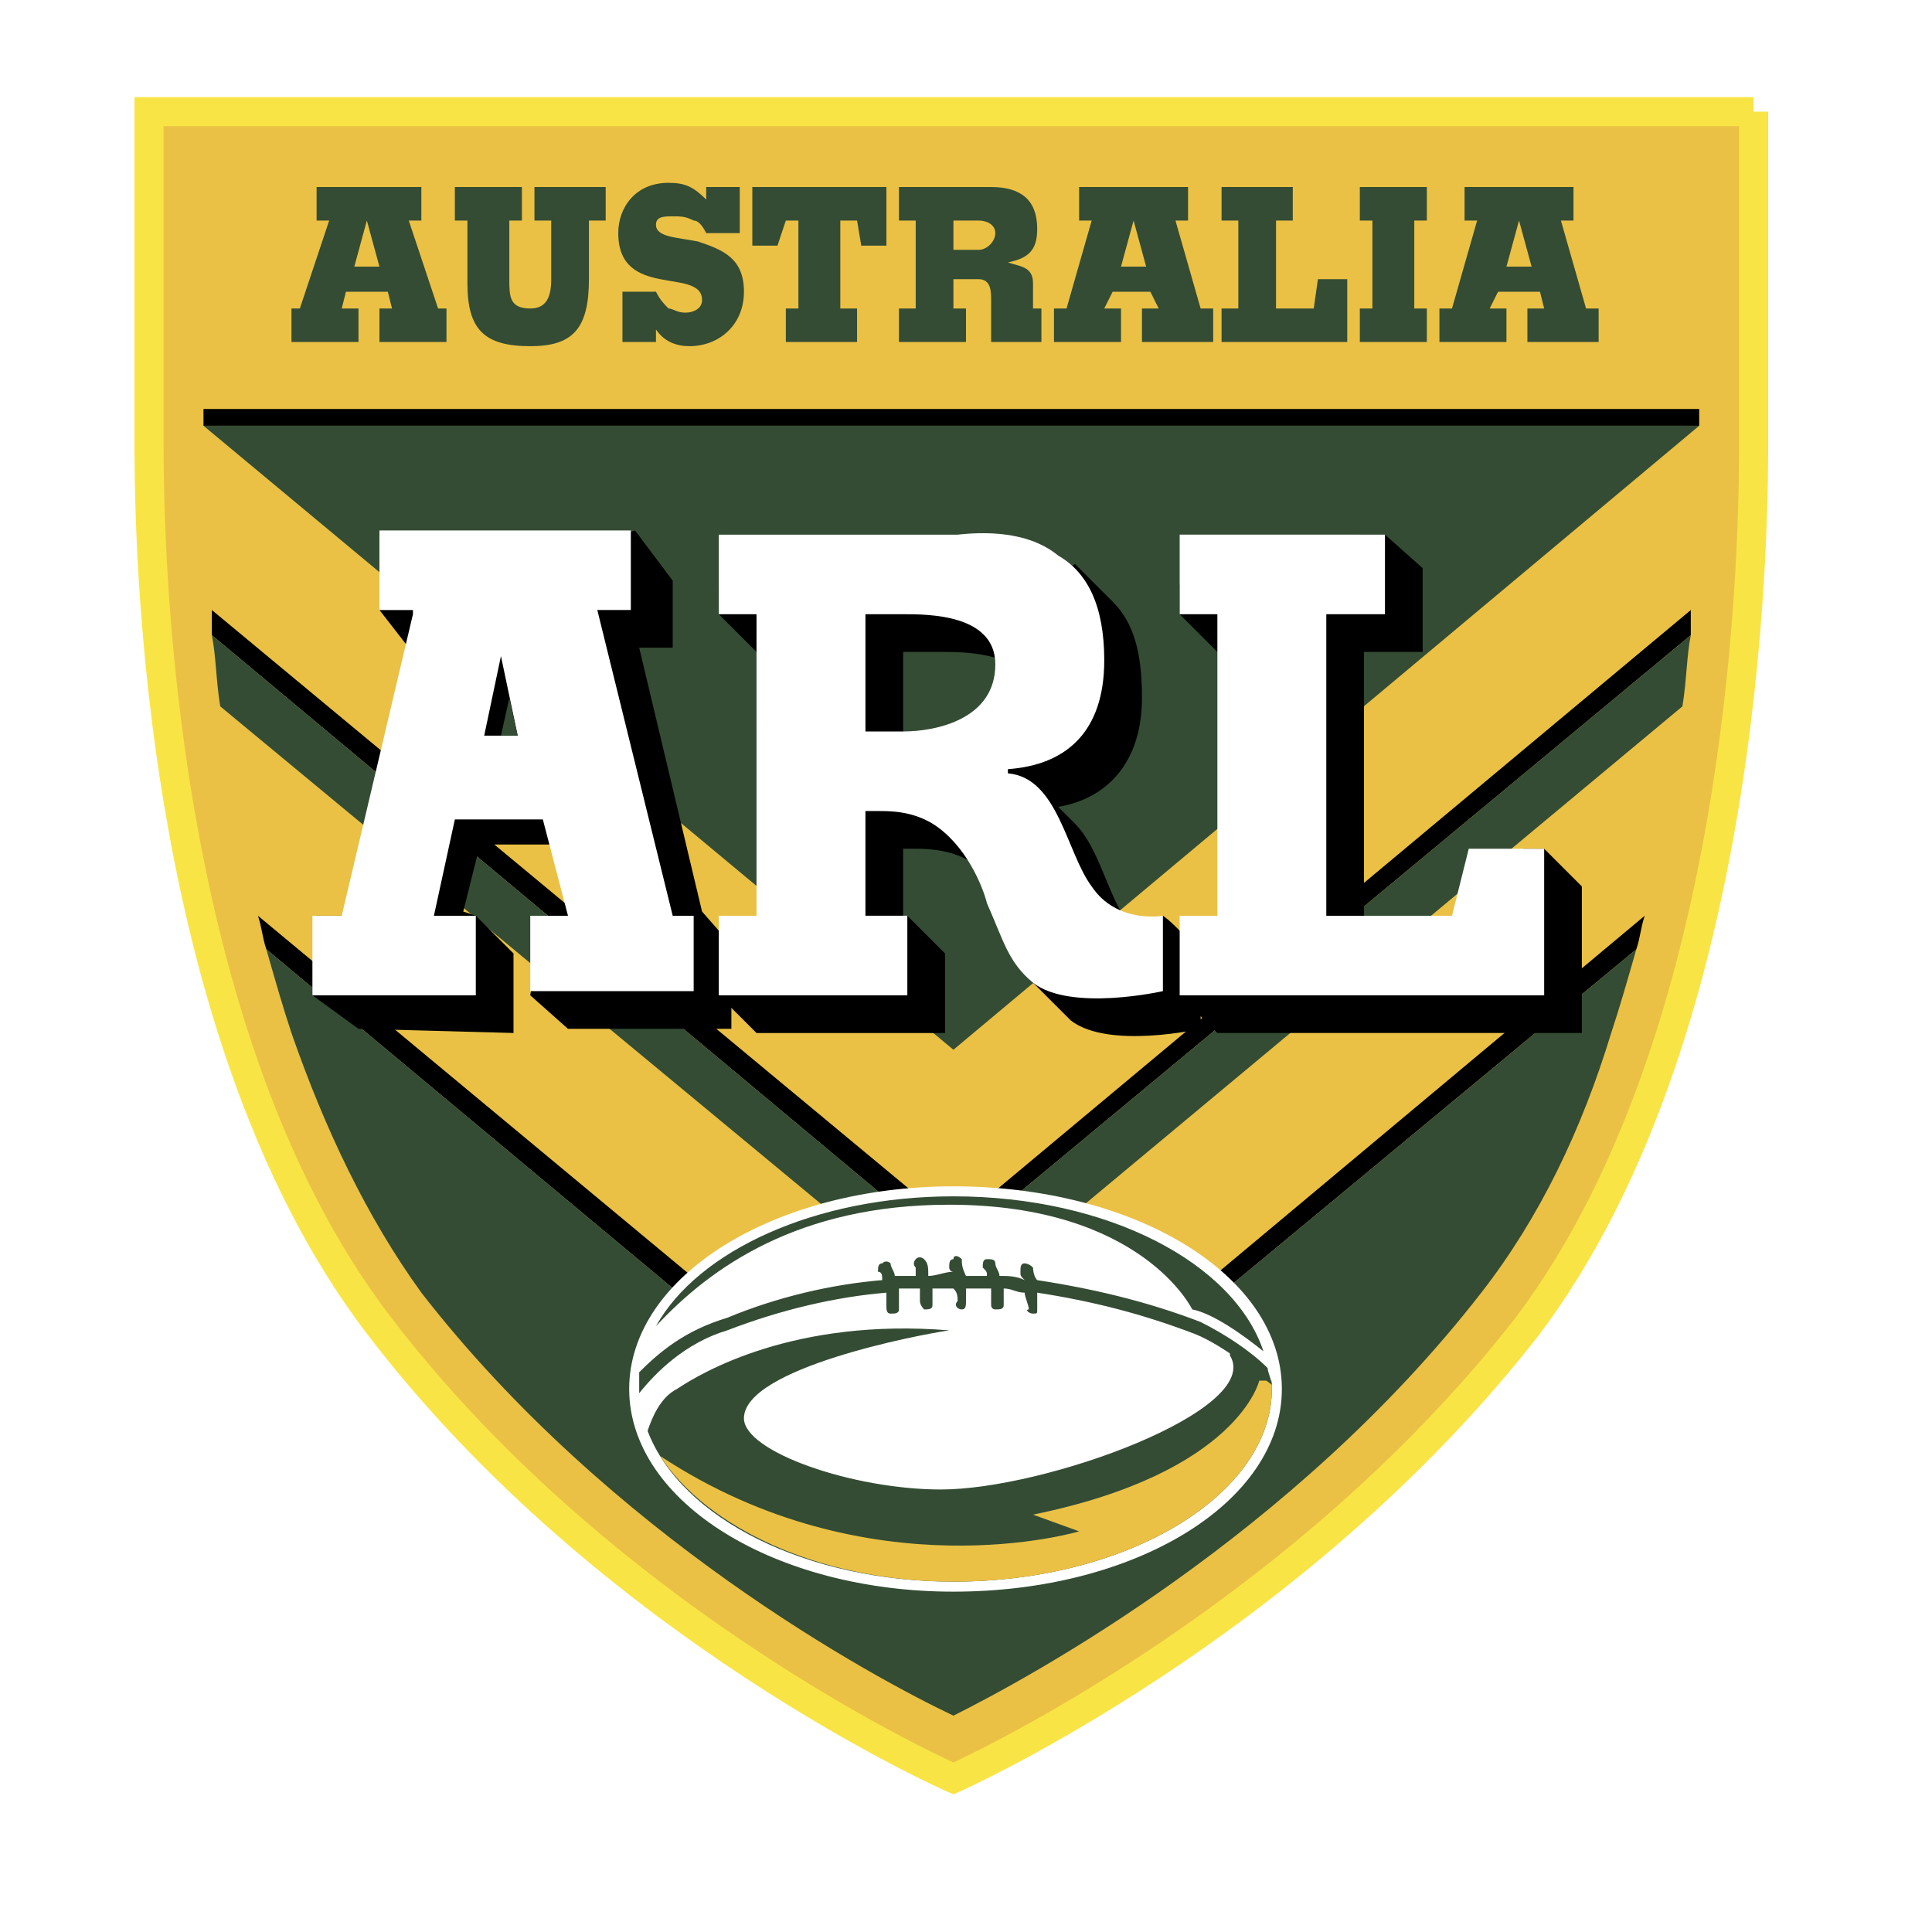<svg xmlns="http://www.w3.org/2000/svg" width="2500" height="2500" viewBox="0 0 192.756 192.756"><path fill="#fff" d="M0 192.756h192.756V0H0v192.756z"/><path d="M177.888 15.317v32.174c0 6.685.418 58.498-22.572 89-23.407 30.502-57.266 45.127-57.266 45.127s-34.277-14.625-57.267-45.127c-23.407-30.502-22.989-82.314-22.989-89V15.317h160.094z" fill-rule="evenodd" clip-rule="evenodd" fill="#fff"/><path d="M174.962 11.139v32.174c0 6.268.417 58.498-22.572 89-23.407 30.084-57.266 45.127-57.266 45.127s-34.277-15.043-57.266-45.127c-23.409-30.502-22.99-82.732-22.99-89V11.139h160.094z" fill-rule="evenodd" clip-rule="evenodd" fill="#eac145" stroke="#f8e545" stroke-width="2.903" stroke-miterlimit="2.613"/><path fill-rule="evenodd" clip-rule="evenodd" fill="#344c34" d="M95.124 104.734l74.404-62.257H20.302l74.822 62.257z"/><path d="M20.302 42.477h149.226v-1.671H20.302v1.671z"/><path d="M21.137 60.862v2.507l73.569 61.422 73.986-61.422v-2.507l-73.567 61.423-73.988-61.423z" fill-rule="evenodd" clip-rule="evenodd"/><path d="M94.706 124.791L21.137 63.369c.419 2.089.419 4.597.836 7.104l73.151 60.586 72.731-60.586c.418-2.507.418-5.014.836-7.104l-73.985 61.422z" fill-rule="evenodd" clip-rule="evenodd" fill="#344c34"/><path d="M25.735 91.364c.417 1.253.417 2.089.836 3.343l68.134 56.826 68.552-56.826c.419-1.254.419-2.09.836-3.343l-68.97 57.662-69.388-57.662z" fill-rule="evenodd" clip-rule="evenodd"/><path d="M94.706 151.533L26.572 94.707c.835 2.926 1.671 5.85 2.507 8.355 3.345 9.611 7.523 18.387 12.958 25.906 18.81 24.234 45.144 38.441 53.086 42.203 7.523-3.762 33.857-17.969 52.668-42.203 5.852-7.52 10.032-16.295 12.958-25.906.836-2.506 1.672-5.43 2.508-8.355l-68.551 56.826zM29.079 34.12v-3.342h.837l2.925-8.775h-1.254V18.66h10.451v3.343h-1.255l2.926 8.775h.837v3.342h-6.688v-3.342h1.254l-.418-1.672h-4.181l-.417 1.672h1.671v3.342h-6.688zm8.778-7.521l-1.255-4.596-1.253 4.596h2.508zM45.382 18.66h6.688v3.343h-1.255v5.85c0 1.671 0 2.925 2.09 2.925 1.673 0 2.091-1.254 2.091-2.925v-5.85h-1.673V18.66h7.107v3.343h-1.672v5.85c0 5.014-1.672 6.685-5.853 6.685-4.597 0-6.27-1.671-6.27-6.267v-6.268h-1.253V18.66zM70.461 23.257c-.417-.836-.835-1.254-1.253-1.254-.836-.418-1.254-.418-2.091-.418-.836 0-1.671 0-1.671.836 0 1.253 2.09 1.253 4.18 1.671 2.508.834 4.597 1.671 4.597 5.014 0 3.342-2.508 5.432-5.434 5.432-1.253 0-2.508-.418-3.343-1.671v1.252h-3.344v-5.014h3.344c.418.836.835 1.254 1.254 1.672.417 0 .836.417 1.672.417s1.672-.417 1.672-1.253c0-1.671-2.09-1.671-4.18-2.089-2.091-.419-4.18-1.254-4.18-4.596 0-2.508 1.672-5.016 5.016-5.016 1.672 0 2.508.418 3.761 1.672V18.66h3.345v4.597h-3.345zM75.06 24.51v-5.85h13.376v5.85h-2.508l-.418-2.507h-1.672v8.775h1.672v3.342h-7.107v-3.342h1.255v-8.775h-1.255l-.836 2.507H75.06zM89.689 18.66h9.196c2.925 0 4.598 1.254 4.598 4.178 0 2.089-.836 2.925-2.926 3.343 1.253.418 2.508.418 2.508 2.09v2.507h.836v3.342h-5.016v-4.178c0-.836 0-2.089-1.254-2.089h-2.508v2.925h1.254v3.342h-6.688v-3.342h1.672v-8.775h-1.672V18.66zm5.435 6.267h2.508c.836 0 1.672-.834 1.672-1.669 0-.836-.836-1.254-1.672-1.254h-2.508v2.923zM105.156 34.12v-3.342h1.253l2.509-8.775h-1.254V18.66h10.868v3.343h-1.255l2.509 8.775h1.254v3.342h-7.106v-3.342h1.671l-.835-1.672h-3.762l-.837 1.672h1.673v3.342h-6.688zm9.196-7.521l-1.254-4.596-1.254 4.596h2.508zM121.876 34.12v-3.342h1.672v-8.775h-1.672V18.66h7.105v3.343h-1.671v8.775h3.761l.418-2.925h2.927v6.267h-12.54zM142.357 34.12h-6.687v-3.342h1.254v-8.775h-1.254V18.66h6.687v3.343h-1.253v8.775h1.253v3.342zM143.612 34.12v-3.342h1.254l2.508-8.775h-1.254V18.66h10.867v3.343h-1.254l2.508 8.775h1.255v3.342h-7.106v-3.342h1.672l-.418-1.672h-4.18l-.836 1.672h1.672v3.342h-6.688zm9.196-7.521l-1.254-4.596-1.254 4.596h2.508z" fill-rule="evenodd" clip-rule="evenodd" fill="#344c34"/><path d="M102.229 93.871c-.419-1.67-2.09-6.268-5.434-7.938-2.09-1.253-4.599-1.253-5.435-1.253h-1.253v6.685h.417l3.763 3.761v7.938H75.478l-3.763-3.76V98.05l3.763-2.924h3.762V65.04h-3.762l-3.763-3.76v-2.507l3.763-2.09h23.826c2.507 0 4.598.418 6.27.836l1.673-1.253 3.762 3.76c2.09 2.089 2.926 5.014 2.926 9.611 0 6.267-3.344 10.028-8.36 10.863l1.673 1.671c2.508 2.508 3.344 7.522 5.434 10.029 1.254 2.089 2.09-.419 3.344-.836 1.254.836 3.763 3.761 3.763 3.761v7.521s-9.196 2.088-12.958-.836l-4.599-4.596v-3.343h-.003zM90.108 76.739h3.762c3.344 0 9.196-1.253 9.196-6.686 0-5.014-6.688-5.014-9.196-5.014h-3.762v11.7z" fill-rule="evenodd" clip-rule="evenodd"/><path fill-rule="evenodd" clip-rule="evenodd" d="M117.696 99.303v-.836l3.762-3.342h3.762V65.04h-3.762l-3.762-3.76v-2.925l3.762-1.672 14.212-3.342h2.508l3.761 3.342v8.357h-5.851v30.085h12.54l1.672-6.685 1.672-3.761h2.09l3.762 3.761v14.622h-36.366l-3.762-3.759z"/><path fill-rule="evenodd" clip-rule="evenodd" fill="#fff" d="M117.696 91.364h3.762V61.28h-3.762v-7.939h20.482v7.939h-5.853v30.084h12.541l1.672-6.685h7.524v14.624h-36.366v-7.939z"/><path fill-rule="evenodd" clip-rule="evenodd" d="M70.044 90.946l2.926 3.343v8.357H56.668l-3.763-3.343 1.254-7.939 2.927.417-2.09-7.521h-7.107l-1.671 6.686 1.254.418 3.76 3.761v7.937l-15.465-.416-4.597-3.343.417-7.939h2.926l6.27-26.741-2.926-3.761 25.498-7.939 3.762 5.014v6.686h-3.344l6.271 26.323z"/><path fill-rule="evenodd" clip-rule="evenodd" fill="#fff" d="M67.117 91.364l-7.523-30.502h3.344v-7.939H37.857v7.939h3.344v.418l-7.105 30.084H31.17v7.939h16.302v-7.939h-4.18l2.09-9.61h8.777l2.509 9.61h-3.763v7.521h16.303v-7.521h-2.091z"/><path fill-rule="evenodd" clip-rule="evenodd" d="M49.979 65.458l-1.671 7.939h3.343l-1.672-7.939z"/><path fill-rule="evenodd" clip-rule="evenodd" fill="#344c34" d="M50.815 69.637l-.836 3.76h1.672l-.836-3.76z"/><path d="M71.715 91.364h3.763V61.28h-3.763v-7.938h23.827c3.762-.418 7.523 0 10.031 2.089 2.927 1.671 4.598 5.014 4.598 10.446 0 7.103-3.762 10.446-9.613 10.863v.417c5.016.418 5.852 7.939 8.36 11.283 2.508 3.76 7.105 2.924 7.105 2.924v7.521s-9.195 2.09-12.958-.836c-2.508-2.089-2.926-4.178-4.598-7.939-.418-1.67-2.09-5.85-5.434-7.939-2.09-1.253-4.181-1.253-5.435-1.253h-1.254v10.446h4.181v7.939h-18.81v-7.939zm14.63-18.385h3.763c3.344 0 9.196-1.254 9.196-6.686 0-5.013-6.688-5.013-9.196-5.013h-3.763v11.699z" fill-rule="evenodd" clip-rule="evenodd" fill="#fff"/><path d="M95.124 158.219c17.974 0 32.186-8.775 32.186-19.639s-14.212-19.639-32.186-19.639c-17.557 0-31.769 8.775-31.769 19.639s14.212 19.639 31.769 19.639z" fill-rule="evenodd" clip-rule="evenodd" fill="#fff" stroke="#fff" stroke-width="1.162" stroke-miterlimit="2.613"/><path d="M95.124 157.801c17.556 0 31.768-8.775 31.768-19.221 0-10.863-14.212-19.221-31.768-19.221-17.138 0-31.351 8.357-31.351 19.221 0 10.445 14.213 19.221 31.351 19.221z" fill-rule="evenodd" clip-rule="evenodd" fill="#fff"/><path d="M95.124 157.801c17.556 0 31.768-8.775 31.768-19.221v-.418l-4.18-3.762v.836c3.344 5.432-18.393 13.371-28.842 13.371-8.778 0-19.647-3.76-19.647-7.102 0-5.016 17.557-8.357 20.483-8.775-15.466-1.254-24.662 4.178-27.169 5.85-1.672.836-2.51 2.926-2.927 4.18 3.344 8.773 15.884 15.041 30.514 15.041z" fill-rule="evenodd" clip-rule="evenodd" fill="#344c34"/><path d="M95.124 157.801c17.556 0 31.768-8.775 31.768-19.221v-.836h-1.254s-2.09 9.191-22.572 13.371l4.599 1.67s-20.9 6.27-41.8-7.52c4.596 7.104 15.883 12.536 29.259 12.536z" fill-rule="evenodd" clip-rule="evenodd" fill="#eac145"/><path d="M95.124 119.359c-13.794 0-25.498 5.432-29.678 12.953 5.434-5.85 14.212-12.117 29.26-12.117 19.228 0 24.243 10.445 24.243 10.445 2.092.418 5.019 2.508 7.107 4.18-2.926-8.775-15.466-15.461-30.932-15.461z" fill-rule="evenodd" clip-rule="evenodd" fill="#344c34"/><path d="M119.786 131.895c-5.435-2.088-10.868-3.342-16.303-4.178-.418-.418-.418-1.254-.418-1.254-.418-.418-.836-.418-.836-.418-.419 0-.419.418-.419.836s0 .418.419.836c-.836-.418-1.672-.418-2.508-.418 0-.418-.418-.836-.418-1.254s-.418-.418-.836-.418-.418.418-.418.836c.418.418.418.418.418.836h-2.09c-.418-.836-.418-1.254-.418-1.672-.418-.418-.836-.418-.836 0-.418 0-.418.418-.418.836 0 0 0 .418.418.418-.836 0-1.672.418-2.508.418 0-.836 0-1.254-.419-1.672 0 0-.417-.418-.835 0 0 0-.417.418 0 .836v.836h-2.09c0-.418-.419-.836-.419-1.254 0 0-.417-.418-.835 0-.419 0-.419.418-.419.836.419 0 .419.418.419.836-5.017.418-10.45 1.67-15.467 3.76-4.179 1.254-6.687 3.344-8.778 5.432v2.09c1.673-2.09 4.599-5.016 8.778-6.268 5.435-2.09 10.869-3.344 15.885-3.762v1.254c0 .418 0 .836.417.836.419 0 .837 0 .837-.418v-2.088h2.09v1.254c0 .416.417.834.417.834.419 0 .837 0 .837-.418v-1.67h2.09c.418.416.418.834.418 1.254-.418.416 0 .834.418.834s.418-.418.418-.834v-1.254h2.508v1.67s0 .418.418.418.836 0 .836-.418v-1.67c.835 0 1.254.416 2.09.416 0 .418.418 1.254.418 1.672-.418 0 0 .418.418.418s.418 0 .418-.418v-1.672c5.435.838 10.45 2.09 15.884 4.18 2.927 1.252 5.853 3.76 7.524 5.014 0-.418-.418-1.254-.418-1.672-1.671-1.671-4.179-3.343-6.687-4.596z" fill-rule="evenodd" clip-rule="evenodd" fill="#344c34"/></svg>